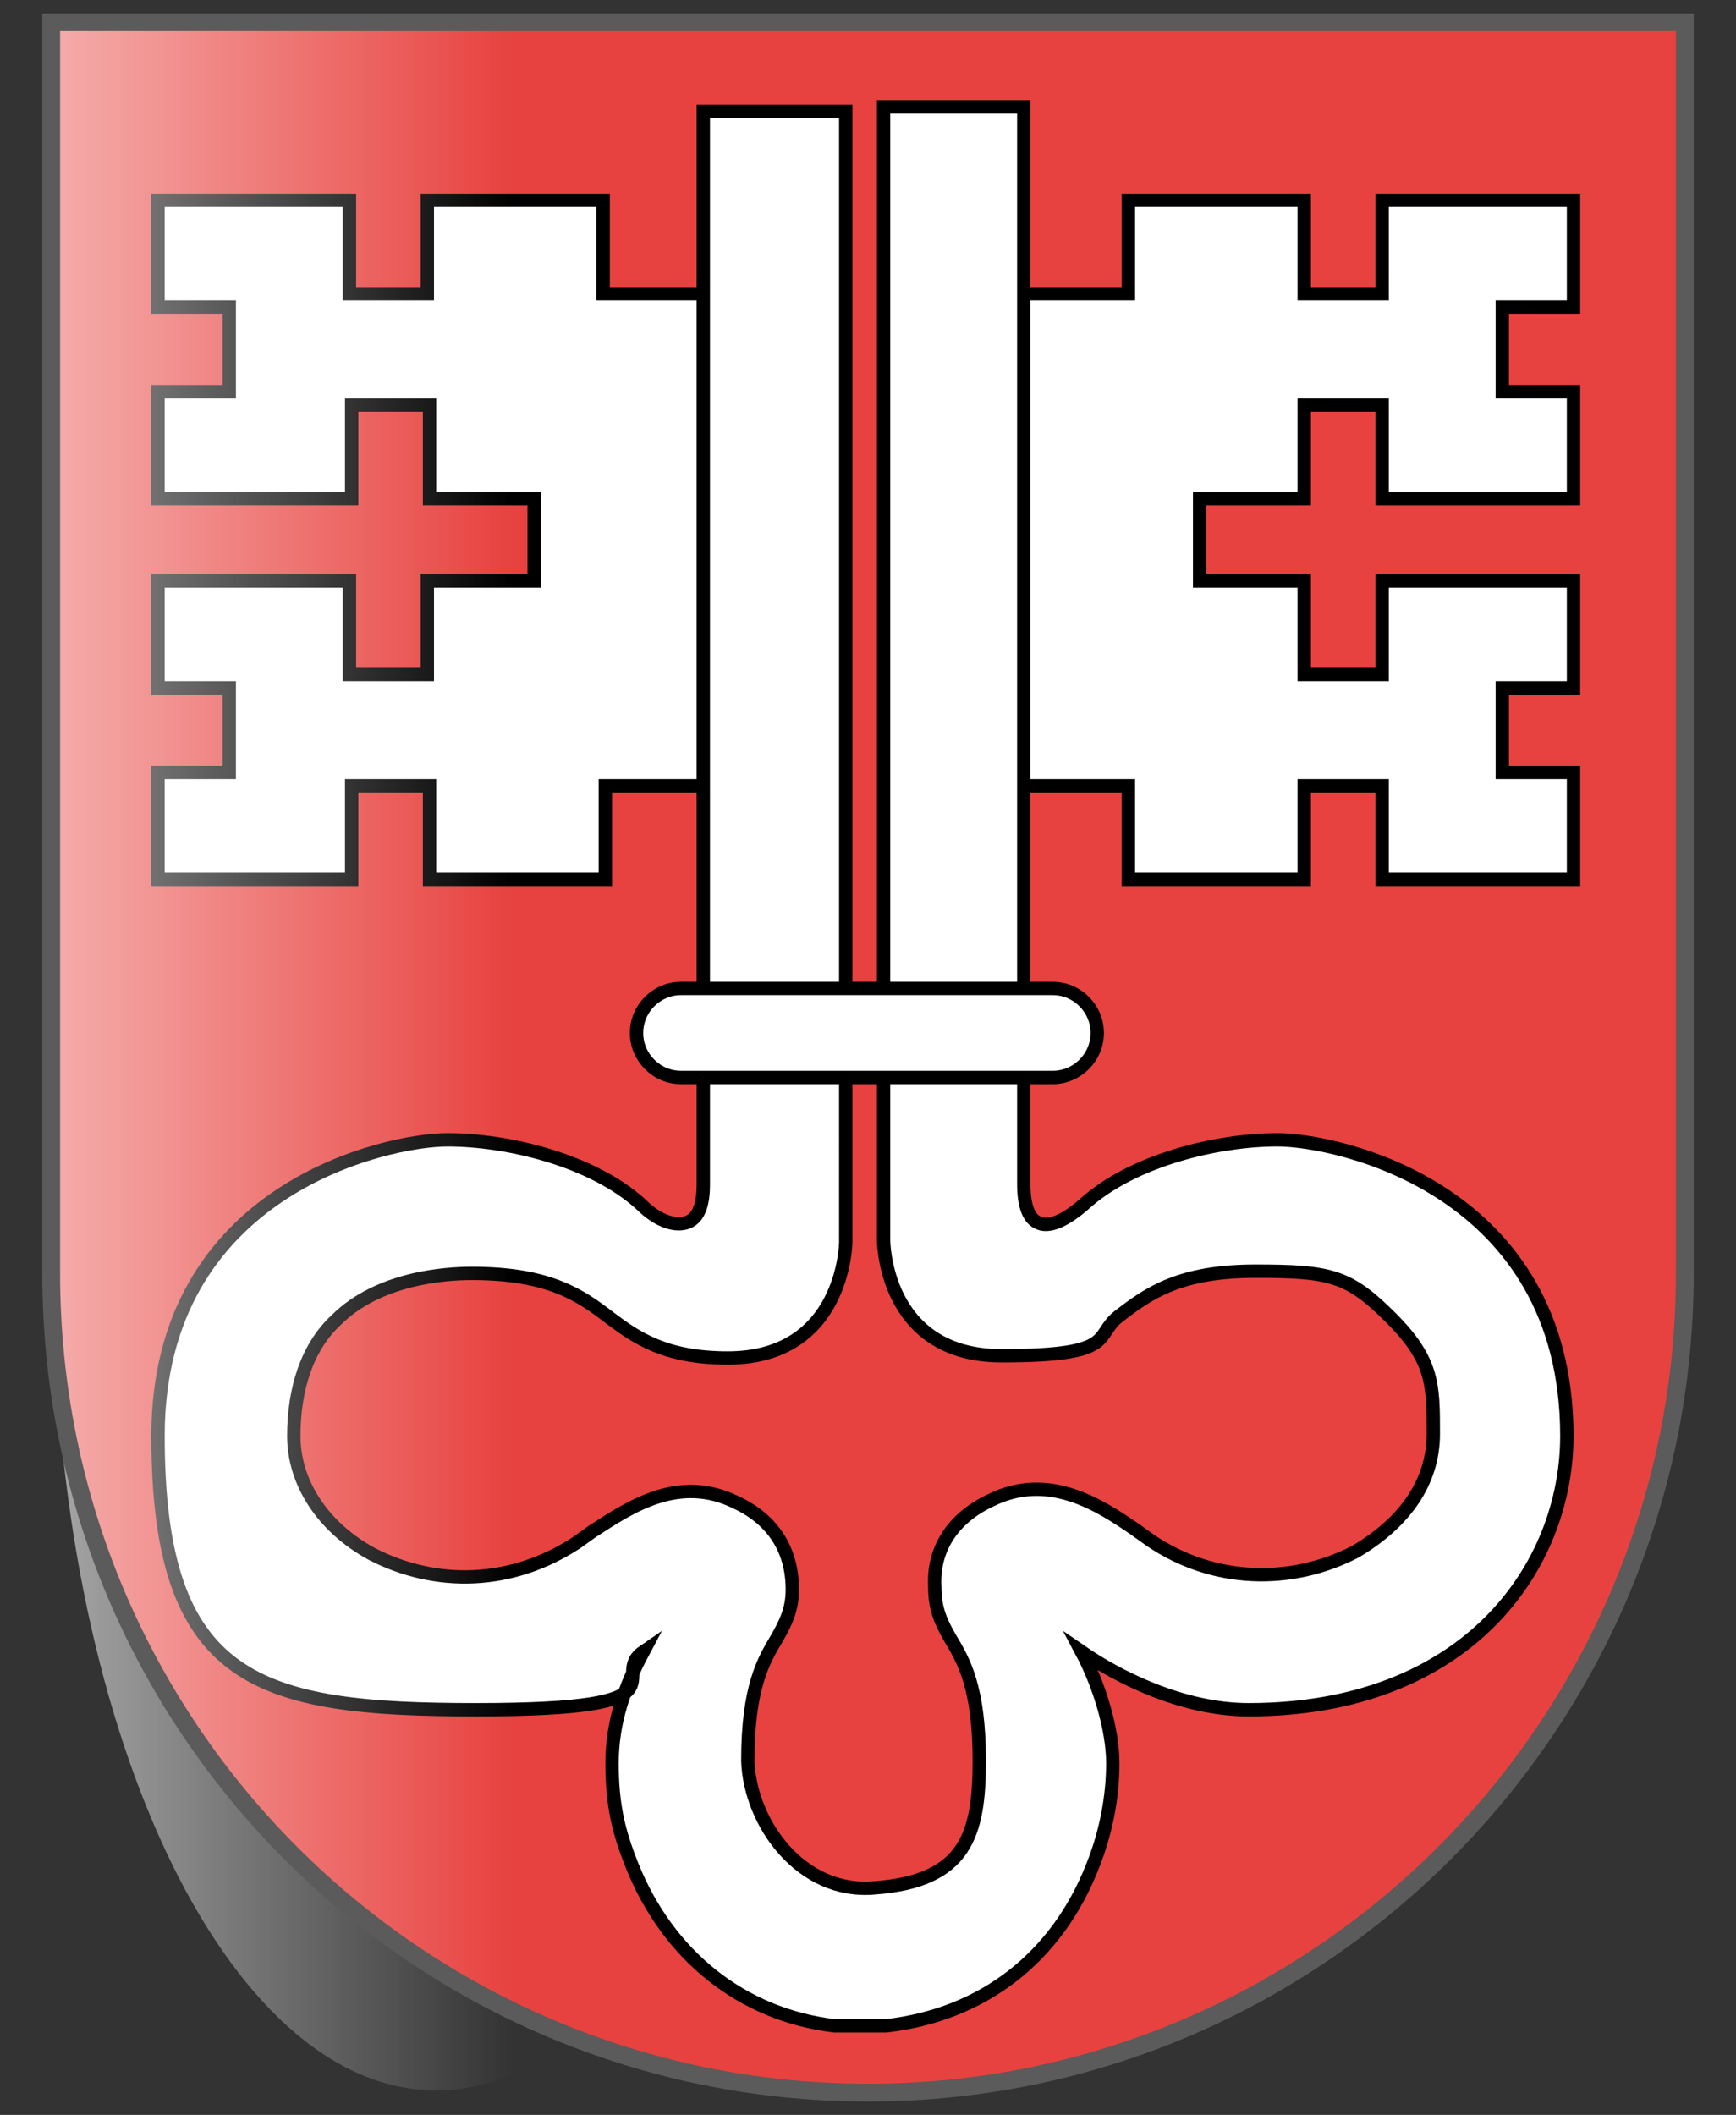<?xml version="1.0" encoding="UTF-8"?>
<svg xmlns="http://www.w3.org/2000/svg" xmlns:xlink="http://www.w3.org/1999/xlink" version="1.1" viewBox="0 0 78 95">
  <rect x="0" y="0" width="78" height="95" fill="#333333" stroke="none"/>
  <defs>
    <style>
      .cls-1 {
        fill: #e7423f;
      }

      .cls-2 {
        stroke: #000;
        stroke-linecap: square;
        stroke-miterlimit: 10;
        stroke-width: .6px;
      }

      .cls-2, .cls-3 {
        fill: #fff;
      }

      .cls-4 {
        fill: url(#Unbenannter_Verlauf);
      }

      .cls-5 {
        fill: url(#Unbenannter_Verlauf_2);
      }

      .cls-6 {
        fill: url(#Unbenannter_Verlauf_4);
      }

      .cls-7 {
        fill: url(#Unbenannter_Verlauf_3);
      }

      .cls-8 {
        fill: none;
        stroke: #5a5b5a;
        stroke-width: .8px;
      }

      .cls-9 {
        opacity: .7;
      }

      .cls-10 {
        opacity: .5;
      }

      .cls-11 {
        display: none;
      }
    </style>
    <radialGradient id="Unbenannter_Verlauf" data-name="Unbenannter Verlauf" cx="619.6" cy="1062.1" fx="619.6" fy="1062.1" r="36.7" gradientTransform="translate(-725.9 -1314.7) scale(1.2 1.3)" gradientUnits="userSpaceOnUse">
      <stop offset="0" stop-color="#fff" stop-opacity=".3"/>
      <stop offset=".2" stop-color="#fff" stop-opacity=".3"/>
      <stop offset=".6" stop-color="#6b6b6b" stop-opacity=".1"/>
      <stop offset="1" stop-color="#000" stop-opacity=".1"/>
    </radialGradient>
    <linearGradient id="Unbenannter_Verlauf_2" data-name="Unbenannter Verlauf 2" x1="2.3" y1="1551.6" x2="75.9" y2="1551.6" gradientTransform="translate(0 1599) scale(1 -1)" gradientUnits="userSpaceOnUse">
      <stop offset="0" stop-color="#262624" stop-opacity=".1"/>
      <stop offset="0" stop-color="#262624" stop-opacity="0"/>
      <stop offset=".9" stop-color="#262624" stop-opacity="0"/>
      <stop offset="1" stop-color="#262624" stop-opacity=".1"/>
    </linearGradient>
    <radialGradient id="Unbenannter_Verlauf_3" data-name="Unbenannter Verlauf 3" cx="44.3" cy="-1974" fx="20.5" fy="-1974" r="64.1" gradientTransform="translate(-4.8 2069.9) scale(1 1)" gradientUnits="userSpaceOnUse">
      <stop offset=".8" stop-color="#262624" stop-opacity="0"/>
      <stop offset="1" stop-color="#262624" stop-opacity=".2"/>
    </radialGradient>
    <linearGradient id="Unbenannter_Verlauf_4" data-name="Unbenannter Verlauf 4" x1="2.4" y1="1551.6" x2="36.8" y2="1551.6" gradientTransform="translate(0 1599) scale(1 -1)" gradientUnits="userSpaceOnUse">
      <stop offset="0" stop-color="#fff" stop-opacity=".8"/>
      <stop offset=".6" stop-color="#fff" stop-opacity="0"/>
    </linearGradient>
  </defs>
  <!-- Generator: Adobe Illustrator 28.6.0, SVG Export Plug-In . SVG Version: 1.2.0 Build 709)  -->
  <g>
    <g id="Ebene_1">
      <g id="layer1">
        <path id="path1899" class="cls-3" d="M2.3,1v56.2c0,20.4,16.5,36.8,36.7,36.8s36.7-16.5,36.7-36.8V1H2.3Z"/>
      </g>
      <g id="Fläche" class="cls-11">
        <path id="path2346" class="cls-4" d="M2.3,1v56.2c0,20.4,16.5,36.8,36.7,36.8s36.7-16.5,36.7-36.8V1H2.3Z"/>
      </g>
      <g id="Black">
        <path class="cls-5" d="M39.1,1h36.8v56.3c0,20.2-16.4,36.6-36.8,36.6S2.3,77.6,2.3,57.3V1h36.8Z"/>
      </g>
      <g id="Ebene_2" class="cls-10">
        <g id="Black-2">
          <path class="cls-7" d="M39.1,1h36.8v56.3c0,20.2-16.4,36.6-36.8,36.6S2.3,77.6,2.3,57.3V1h36.8Z"/>
        </g>
      </g>
      <g>
        <path class="cls-1" d="M38.9,1h36.9v57.7c-.1,17.3-16.4,35.4-36.8,35.3-21.5,0-36.9-18-36.9-35.3V1h36.8Z"/>
        <path class="cls-2" d="M45.6,35.3h5.1v4.2h7.9v-4.2h3.5v4.2h8.6v-4.8h-3.2v-3.8h3.2v-4.8h-8.6v4.2h-3.5v-4.2h-4.7v-3.7h4.7v-4.2h3.5v4.2h8.6v-4.8h-3.2v-3.8h3.2v-4.8h-8.6v4.2h-3.5v-4.2h-7.9v4.2h-5.1v22.1h0Z"/>
        <path class="cls-2" d="M32.2,35.3h-5v4.2h-7.9v-4.2h-3.5v4.2H7.1v-4.8h3.2v-3.8h-3.2v-4.8h8.6v4.2h3.5v-4.2h4.8v-3.7h-4.7v-4.2h-3.5v4.2H7.1v-4.8h3.2v-3.8h-3.2v-4.8h8.6v4.2h3.5v-4.2h7.9v4.2h5v22.1h.1Z"/>
        <path class="cls-2" d="M39.7,4.9v50.8c0,0,0,5.2,5.3,5.2s4.1-.9,5.3-1.8c1.3-1,2.7-2,6.1-2s4.2.2,6.1,2.1,1.9,3,1.9,5.2-1.3,4-3.5,5.3c-2.9,1.5-6.4,1.4-9.2-.5l-.7-.5c-1.6-1.1-3.9-2.6-6.5-1.3-1.7.8-2.6,2.2-2.5,3.9,0,1,.3,1.6.7,2.3.6,1,1.3,2.2,1.3,5.5s-.6,5.4-4.7,5.7c-3.3.3-5.6-2.9-5.7-5.7,0-3.3.7-4.5,1.3-5.5.4-.7.7-1.3.7-2.2,0-1.7-.8-3.1-2.5-3.9-2.6-1.3-4.8.2-6.5,1.3l-.7.5c-2.9,1.9-6.3,2-9.2.5-2.2-1.2-3.5-3.2-3.5-5.3s.6-4,1.9-5.2c1.9-1.9,4.9-2.1,6.1-2.1,3.5,0,4.9,1,6.2,2,1.2.9,2.5,1.8,5.3,1.8,5.2,0,5.3-5.1,5.3-5.2V5h-6.4v48.2c0,.9-.2,1.5-.7,1.7s-1.3,0-2.1-.8c-2.2-2-6-2.9-8.7-2.9s-13,2.2-13,13.3,4.5,12.3,14.3,12.3,5.9-1.5,7.5-2.6c-.8,1.5-1.4,3.1-1.4,5s.3,3.1.9,4.6c1.6,4,4.9,6.7,9.1,7.2.4,0,.9,0,1.3,0h1c4.4-.5,7.7-3.1,9.3-7.2.6-1.5.9-3.1.9-4.6s-.6-3.5-1.4-5c1.6,1.1,4.5,2.6,7.5,2.6,9.8,0,14.3-6.4,14.3-12.3,0-11.1-10.3-13.3-13-13.3s-6.5.9-8.7,2.9c-.8.7-1.6,1.1-2.1.8-.4-.2-.6-.8-.6-1.7V4.8h-6.3Z"/>
        <path class="cls-2" d="M49.3,46.4c0,1.1-.9,2-2,2h-16.7c-1.1,0-2-.9-2-2s.9-2,2-2h16.7c1.1,0,2,.9,2,2Z"/>
      </g>
      <g id="Ebene_4" class="cls-9">
        <path class="cls-6" d="M19.6,1h17.2v56.3c0,20.2-7.7,36.6-17.2,36.6S2.4,77.4,2.4,57.2V1h17.2Z"/>
      </g>
      <g id="Rahmen">
        <path id="path3239" class="cls-8" d="M2.3,1v56.2c0,20.4,16.5,36.8,36.7,36.8s36.7-16.5,36.7-36.8V1H2.3Z"/>
      </g>
    </g>
  </g>
</svg>